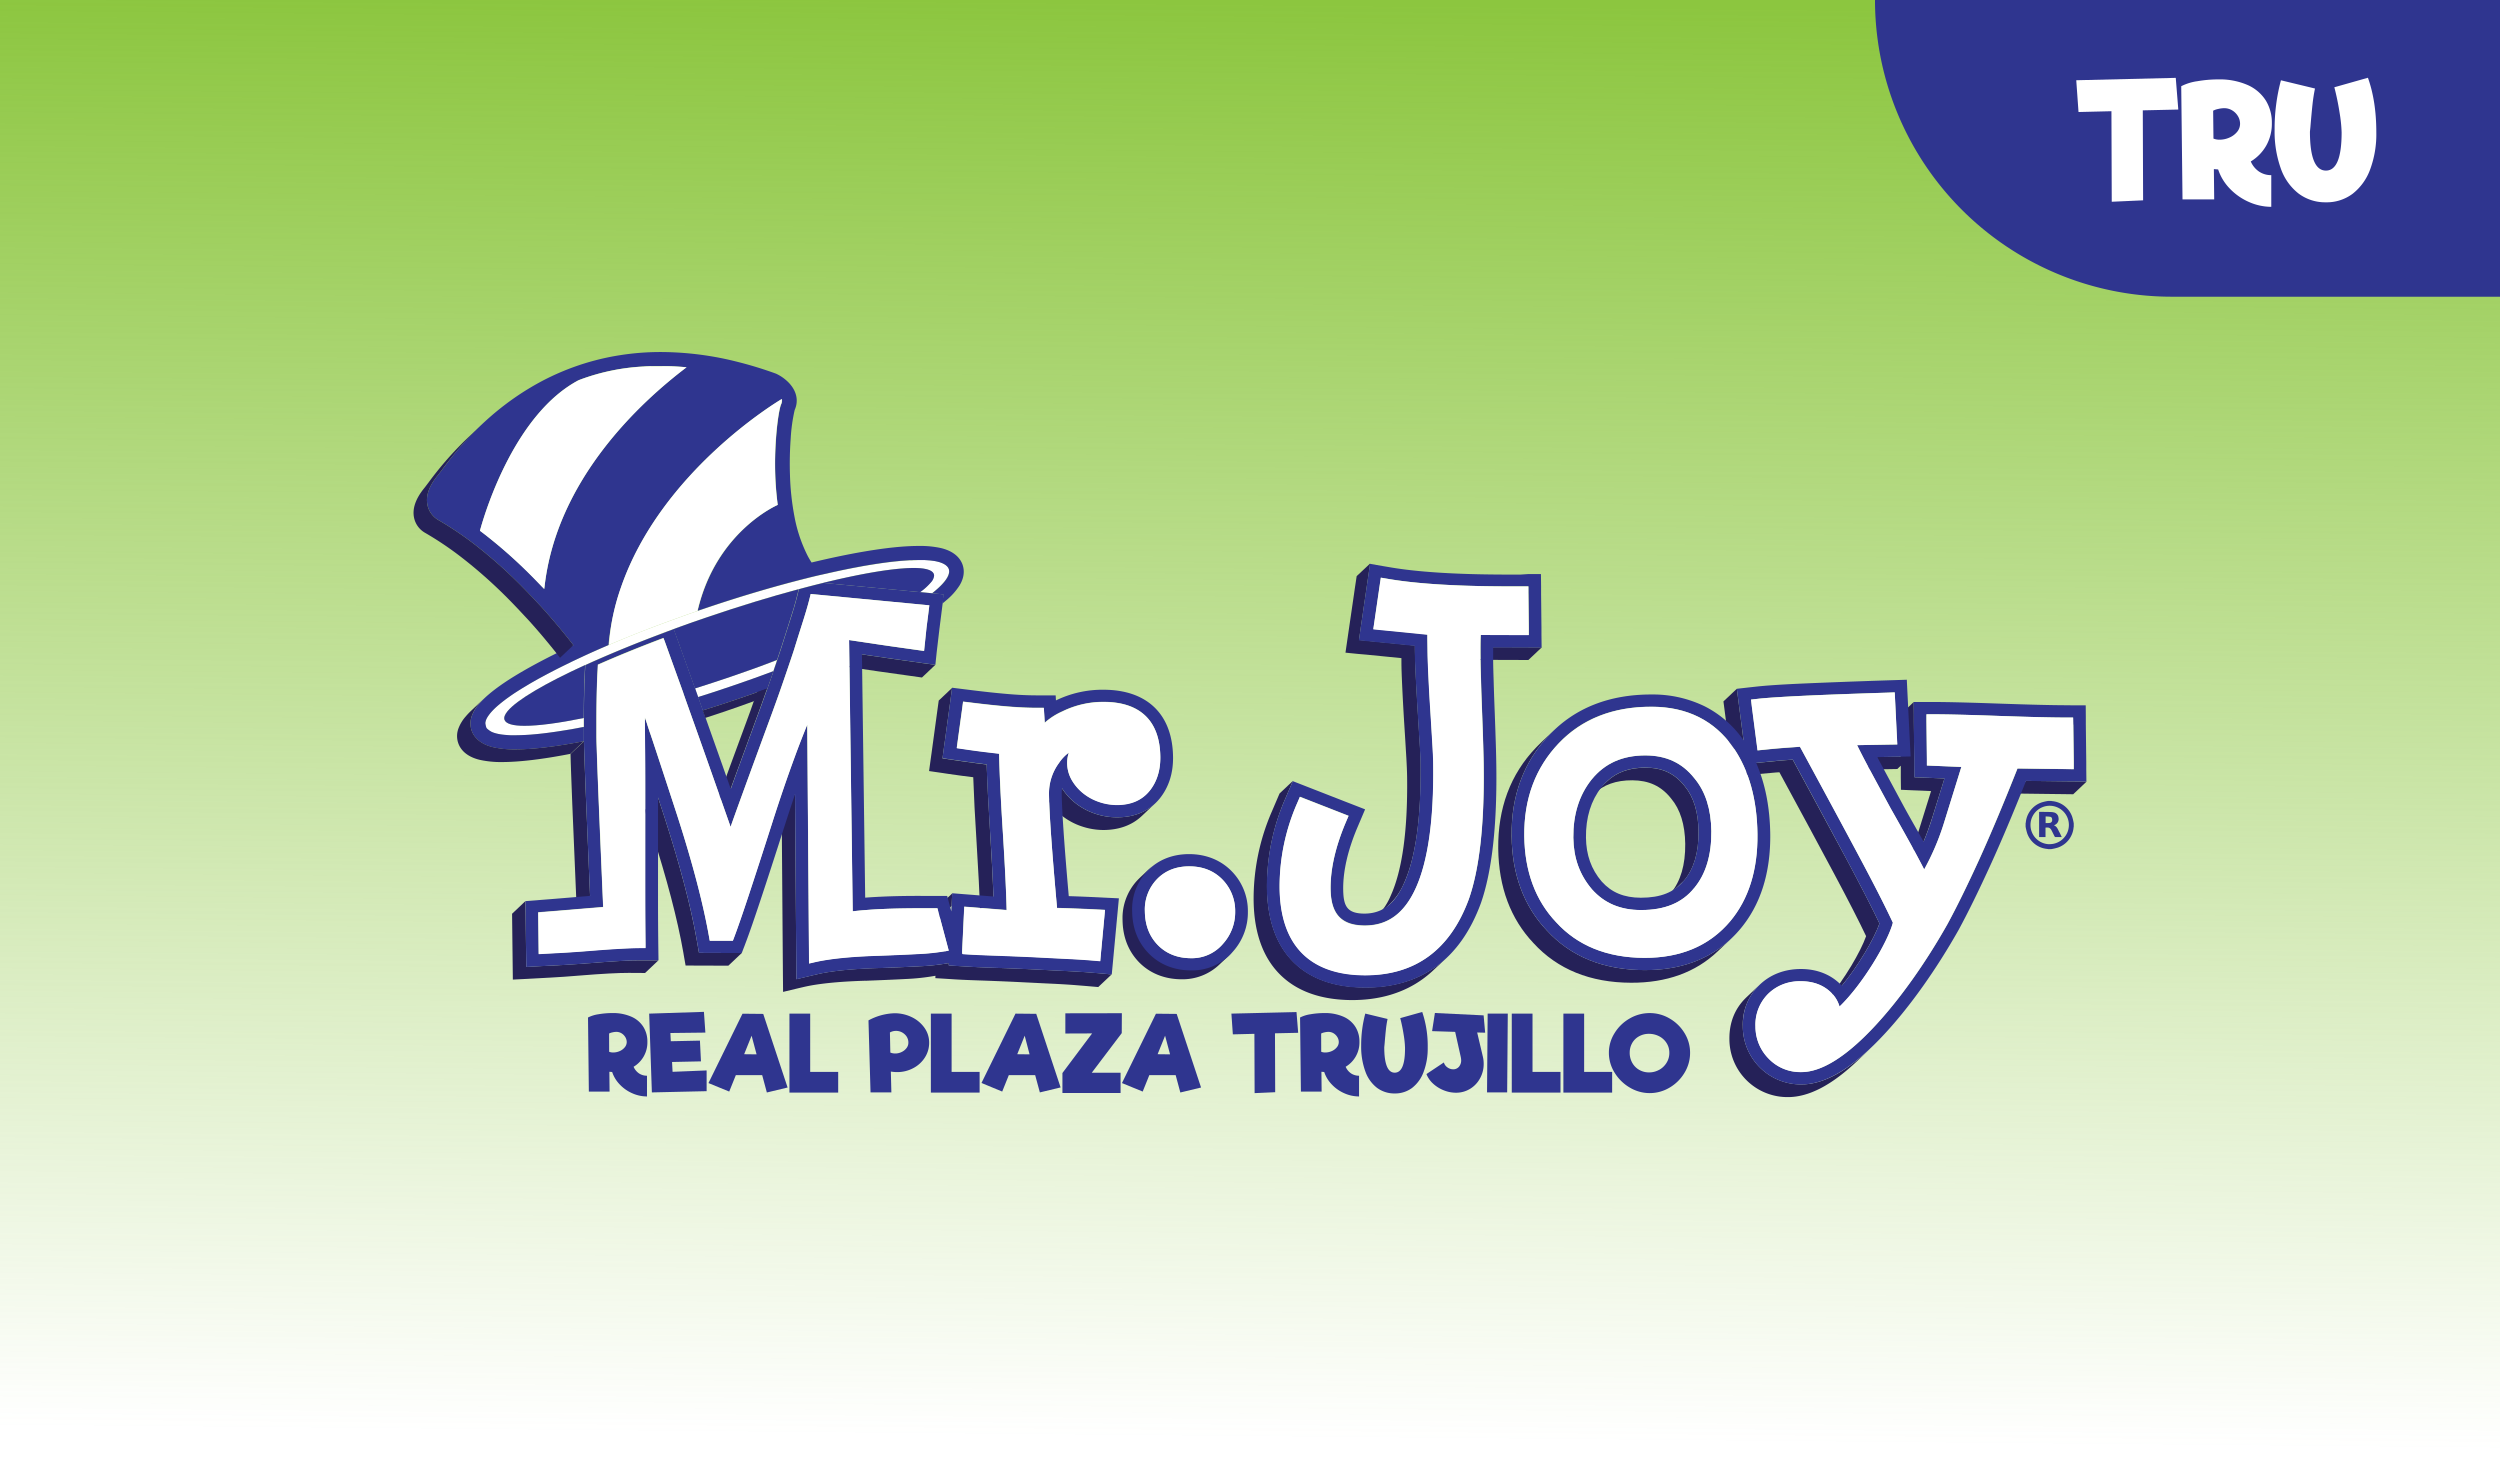 <?xml version="1.0" encoding="UTF-8"?> <svg xmlns="http://www.w3.org/2000/svg" xmlns:xlink="http://www.w3.org/1999/xlink" id="Layer_1" data-name="Layer 1" viewBox="0 0 1215 715"><defs><style>.cls-1{fill:url(#linear-gradient);}.cls-2,.cls-5{fill:#2f358f;}.cls-3{fill:#fff;}.cls-4{fill:#252158;}.cls-5{fill-rule:evenodd;}</style><linearGradient id="linear-gradient" x1="610.77" y1="1.28" x2="604.36" y2="699.29" gradientUnits="userSpaceOnUse"><stop offset="0" stop-color="#8cc63f"></stop><stop offset="1" stop-color="#8cc63f" stop-opacity="0"></stop></linearGradient></defs><rect class="cls-1" width="1215" height="715"></rect><path class="cls-2" d="M911.25,0H1215a0,0,0,0,1,0,0V144.2a0,0,0,0,1,0,0H1055.45A144.2,144.2,0,0,1,911.25,0V0A0,0,0,0,1,911.25,0Z"></path><path class="cls-3" d="M1041.4,53.63l.15,43.73-15.24.69-.15-44-16,.39L1009.06,39l48.36-1.16,1.23,15.4Z"></path><path class="cls-3" d="M1097.84,83.35a10.44,10.44,0,0,0,6,1.77v15.4A27,27,0,0,1,1093,98.17a28.8,28.8,0,0,1-9.32-6.51,24.46,24.46,0,0,1-5.66-9.31l-2.08-.16.16,14.71h-15.4l-.62-55a24.57,24.57,0,0,1,7.82-2.43,59.23,59.23,0,0,1,10.12-.88,33.87,33.87,0,0,1,14.25,2.69,20,20,0,0,1,8.85,7.47,20.4,20.4,0,0,1,3,11.09,21.63,21.63,0,0,1-2.73,10.93,21.31,21.31,0,0,1-7.51,7.7A11.29,11.29,0,0,0,1097.84,83.35Zm-22.1-16a7.79,7.79,0,0,0,3,.54,11.68,11.68,0,0,0,4.7-1,9.88,9.88,0,0,0,3.77-2.77,6.1,6.1,0,0,0,1.46-4,7.06,7.06,0,0,0-1-3.61,8.07,8.07,0,0,0-2.81-2.85,7.3,7.3,0,0,0-3.85-1.08,13.57,13.57,0,0,0-3,.38,8.86,8.86,0,0,0-2.42.85Z"></path><path class="cls-3" d="M1117.09,94.05a26.44,26.44,0,0,1-8.63-12.2,53.44,53.44,0,0,1-3-18.83,91.22,91.22,0,0,1,3.08-24l16.55,4q-.77,3.61-1.23,7.89t-1,10.82l-.23,2.23q0,18.94,7.78,18.94,7.62,0,7.62-18.55a70.8,70.8,0,0,0-1-9.63,123.76,123.76,0,0,0-2.54-12.31l16.32-4.62q4.08,11.38,4.08,26.56a49.18,49.18,0,0,1-3,18,26.48,26.48,0,0,1-8.51,11.82,20.93,20.93,0,0,1-13,4.15A21.49,21.49,0,0,1,1117.09,94.05Z"></path><path class="cls-4" d="M902.3,515.42l-.15.12-.45.35c-6.33,5-12.3,8.28-18,9.92-.52.15-1.05.28-1.57.41a29.71,29.71,0,0,1-4.85.75c-.64,0-1.27.06-1.9.06A28.25,28.25,0,0,1,847,498.89a26.61,26.61,0,0,1,7.85-19.95c.16-.15.31-.31.48-.46l-6.51,6.15c-.15.15-.33.31-.49.48-5.3,5.26-7.93,12-7.84,19.94a28.21,28.21,0,0,0,28.45,28.14c10.09,0,21.15-5.7,33.6-17.48l6.51-6.15h0C906.73,511.72,904.5,513.66,902.3,515.42Z"></path><polygon class="cls-4" points="1007.85 379.77 1004.28 379.74 984.75 379.49 978.25 385.64 997.77 385.89 1001.33 385.93 1007.58 386.01 1014.08 379.85 1007.85 379.77"></polygon><path class="cls-4" d="M936.35,378l-5.93-.24-.08-5.72,0-3.29-.21-18.21,0-3.4-.07-5.95-6.51,6.15.07,5.95,0,3.41.11,11-1.4,0-3.57.06-6.36.12-6.5,6.15,6.35-.12,3.58-.06,6.25-.11,1.71-1.62,0,2.73,0,3.26.07,5.72,5.94.26,3.39.13,5.31.24-5.94,19.07c-1.29,4.11-2.71,8-4.23,11.64l6.51-6.16q2.29-5.46,4.23-11.64L945,378.35l-5.31-.23Z"></path><polygon class="cls-4" points="838.79 350.14 840.84 365.95 847.35 359.8 845.29 343.99 844.86 340.63 844.1 334.74 837.59 340.89 838.36 346.78 838.79 350.14"></polygon><path class="cls-4" d="M871.26,369.2l-1.75.12c-3,.2-6.68.52-11.09,1l-3.49.35-1.46.14L847,376.93l1.46-.15,3.48-.35c4.42-.44,8.06-.75,11.11-1l1.74-.11c10.49,19.31,19.48,36,26.78,49.66,6.71,12.55,11.86,22.63,15.36,30-2.7,7.64-10.44,20.75-18.32,30.23l6.52-6.16c7.85-9.48,15.61-22.59,18.3-30.23-3.48-7.34-8.65-17.42-15.35-30C890.75,405.22,881.74,388.52,871.26,369.2Z"></path><polygon class="cls-4" points="736.62 320.74 742.79 320.76 749.31 314.61 743.13 314.59 739.6 314.57 725.75 314.53 719.23 320.68 733.09 320.73 736.62 320.74"></polygon><path class="cls-4" d="M812.18,388.1c4.43,5.26,6.72,12.66,6.84,22,.11,10.18-2.23,18.22-7.06,24l6.51-6.15c4.82-5.77,7.16-13.82,7-24-.09-9.3-2.39-16.69-6.81-22-4.84-6.07-10.79-8.83-18.9-8.85-7.9,0-14,2.14-18.9,6.78L774.39,386c4.92-4.64,11-6.81,18.9-6.78C801.39,379.27,807.35,382,812.18,388.1Z"></path><path class="cls-4" d="M664.09,318.16l17,1.69,0,1.58c0,3.14.15,7.15.37,11.92s.53,10.56.9,16.78q.51,7.88.87,14.05l.16,2.57c.28,4.52.44,8.28.47,11.17.31,25.72-2.37,45-7.94,57.3a30.92,30.92,0,0,1-6.53,9.9c2.16-2.05,4.33-4.11,6.5-6.15a31.16,31.16,0,0,0,6.54-9.91c5.56-12.29,8.24-31.58,8-57.3,0-2.88-.21-6.65-.49-11.17l-.17-2.58c-.24-4.1-.53-8.79-.85-14-.38-6.21-.68-11.86-.92-16.77s-.33-8.78-.36-11.93l0-1.57-17-1.69-3.7-.37-6.47-.65.89-6.2.52-3.54,2.63-18,.5-3.44.89-6L659.34,280l-.9,6-.49,3.42-2.63,18L654.8,311l-.9,6.19,6.47.65Z"></path><path class="cls-4" d="M799.17,471.46c-19.82-.07-35.76-6.54-47.39-19.24-11.18-11.78-16.95-27.24-17.15-45.91-.23-19.67,5.92-36.18,18.29-49.09.84-.89,1.69-1.74,2.56-2.57L749,360.81c-.87.82-1.73,1.68-2.55,2.57-12.37,12.91-18.53,29.42-18.31,49.08.22,18.69,6,34.13,17.16,45.91,11.64,12.7,27.58,19.19,47.38,19.24,17.2.07,31.34-5,42.08-15.21,2.17-2.06,4.36-4.1,6.52-6.16C830.49,466.41,816.37,471.52,799.17,471.46Z"></path><path class="cls-4" d="M703.14,465.36v0a50.84,50.84,0,0,1-4.94,4.14c-9.5,6.93-21.14,10.44-34.63,10.38-15.26,0-27.19-4.37-35.42-12.85-8-8.26-12.22-20.25-12.4-35.62a106.57,106.57,0,0,1,9-43.48l1.31-3.08,2.32-5.36-6.52,6.15L619.57,391l-1.31,3.07a106.29,106.29,0,0,0-9,43.49c.17,15.35,4.36,27.34,12.4,35.62,8.23,8.48,20.15,12.8,35.42,12.86,13.49,0,25.14-3.46,34.62-10.41a51.09,51.09,0,0,0,4.95-4.13c.74-.69,1.47-1.39,2.21-2.07l4.3-4.08S703.14,465.36,703.14,465.36Z"></path><path class="cls-4" d="M516,396.35a31.41,31.41,0,0,0,9.56,5.21,33.29,33.29,0,0,0,10.69,1.82c7.53,0,13.91-2.31,18.63-6.78,2.17-2,4.32-4.1,6.51-6.15-4.73,4.47-11.11,6.8-18.64,6.78a33.06,33.06,0,0,1-10.68-1.83,31.65,31.65,0,0,1-9.55-5.2,29.41,29.41,0,0,1-6.41-7.11l-6.51,6.15A29,29,0,0,0,516,396.35Z"></path><path class="cls-4" d="M448.28,322.26l-14.85-2.1c-3.05-.43-6.86-1-12-1.76L418.9,318l-6.5,6.15,2.51.37c5.15.77,8.94,1.34,12,1.77l14.84,2.09,6.32.89,6.51-6.16Z"></path><path class="cls-4" d="M461.1,376.14c4.29.63,8.2,1.15,11.9,1.59.28,8.64.85,19.71,1.73,33.62.75,12.28,1.3,22.53,1.6,30.62l6.51-6.16c-.3-8.08-.83-18.33-1.61-30.63-.87-13.89-1.44-25-1.73-33.61-3.69-.45-7.6-.95-11.89-1.59l-3.48-.51-6.08-.88.79-5.86.47-3.35,2.18-15.95.45-3.3.78-5.8-6.5,6.15-.8,5.8-.45,3.31-2.17,15.94-.47,3.35-.8,5.86,6.1.88Z"></path><polygon class="cls-4" points="455.97 446.43 462.48 440.29 462.76 434.21 456.25 440.35 455.97 446.43"></polygon><path class="cls-4" d="M366.78,339.56c-.15.41-.29.83-.44,1.25-1,3-2.16,6.06-3.31,9.22-6.16,16.72-11,29.85-14.5,39.56l6.52-6.14c3.53-9.73,8.34-22.86,14.49-39.58,1-2.72,1.94-5.38,2.87-8,.14-.41.3-.84.44-1.25s.28-.83.43-1.25c.48-1.33,2.39-6.88,2.5-7.18l-6.51,6.16C369.17,332.67,367.25,338.22,366.78,339.56Z"></path><path class="cls-4" d="M277.58,376.3c.15,3.94.32,8.68.54,14.18.5,12.52,1.21,29.66,2.14,51l6.5-6.16c-.92-21.31-1.63-38.45-2.13-51-.21-5.5-.39-10.25-.54-14.19l-.2-5.86-.11-4-6.51,6.16.11,4Z"></path><path class="cls-4" d="M338.83,458.1l-.25-1.44c-2.8-16-8-35.69-15.31-58.47-1.13-3.46-2.3-7-3.47-10.62l-6.51,6.15c1.18,3.6,2.34,7.16,3.48,10.62,7.34,22.77,12.5,42.46,15.31,58.47l.24,1.44.88,5,20.78.07,6.51-6.15-20.78-.08Z"></path><path class="cls-4" d="M288.44,467.94c-5.44.43-10.24.76-14.26,1l-11.9.62-6.53.36-.38-32-6.5,6.16.37,32,6.53-.33,11.9-.65c4-.21,8.82-.54,14.27-1,10.57-.87,18.53-1.29,23.62-1.28l7.94.05,6.51-6.16-7.95,0C307,466.65,299,467.08,288.44,467.94Z"></path><path class="cls-4" d="M534.25,473l-3.45-.28c-3.56-.3-7.76-.57-12.87-.82s-10.74-.53-17-.86c-7.53-.33-13.81-.58-18.69-.74s-8.85-.33-11.5-.52l-3.52-.2-6.13-.4.05-1.14,0,0h0a105.11,105.11,0,0,1-14.33,1.57c-5.1.28-11.26.56-18.83.84a1.93,1.93,0,0,0-.86,0c-13.14.39-23.29,1.44-30.19,3.08l-2.2.51-7.69,1.84-.05-7.66L386.39,386l-6.51,6.15.62,82.25.07,7.66,7.69-1.84,2.19-.51c6.89-1.64,17-2.68,30.13-3.08a2.14,2.14,0,0,0,.71,0c7.66-.3,13.9-.56,19-.84a107.43,107.43,0,0,0,14.35-1.57l-.07,1.16,6.14.38,3.51.23c2.67.16,6.54.33,11.5.5s11.18.4,18.7.76c6.23.31,11.91.6,17,.84s9.3.52,12.87.82l3.46.28,6,.52,6.51-6.14Z"></path><path class="cls-2" d="M823.4,378.16c5.41,6.43,8.18,15.07,8.31,25.76.12,11.6-2.68,20.9-8.32,27.65-5.89,7.27-14.32,10.77-25.84,10.73-10,0-17.78-3.32-23.78-10-6-7-9-15.26-9.13-25.18-.12-11.15,2.83-20.64,8.82-28.18,6.46-8,15.06-11.82,26.25-11.79C809.8,367.16,817.55,370.77,823.4,378.16Zm-4.93,49.74c4.82-5.77,7.16-13.82,7-24-.09-9.3-2.39-16.69-6.81-22-4.84-6.07-10.79-8.83-18.9-8.85-9.31,0-16.12,3-21.43,9.52-5.11,6.47-7.66,14.71-7.55,24.5.1,8.46,2.59,15.44,7.65,21.35,4.79,5.35,10.84,7.85,19,7.88,9.64,0,16.31-2.64,21-8.44"></path><path class="cls-2" d="M1007.46,342.79l6.2,0,.05,6,0,3.41.21,18.21,0,3.44.07,6-6.24-.08-3.56,0-19.53-.25c-6.2,15.52-11.92,29.12-17.11,40.49-5.89,12.92-11.19,23.7-15.71,32-10.87,19.24-23.45,36.94-35.54,50.05-15.52,16.85-28.92,25-41,25A28.23,28.23,0,0,1,847,498.89c-.09-8,2.55-14.68,7.85-19.95s12.35-8,20.42-8c7.62,0,14.23,2.56,19.1,7.35.26.24.5.51.75.76,7.85-9.48,15.61-22.59,18.3-30.23-3.48-7.34-8.65-17.42-15.35-30-7.29-13.63-16.3-30.33-26.78-49.65l-1.75.12c-3,.2-6.68.52-11.09,1l-3.49.35-1.46.14c4.39,10,6.67,21.55,6.84,34.62.21,18.84-4.72,34.39-14.66,46.2-11.2,13.26-26.83,19.94-46.48,19.87-19.82-.07-35.76-6.54-47.39-19.24-11.18-11.78-16.95-27.24-17.15-45.91-.23-19.67,5.92-36.18,18.29-49.09,12.38-13.14,29.14-19.77,49.78-19.71a57.52,57.52,0,0,1,25.73,5.74,51,51,0,0,1,18.92,16.55L845.29,344l-.43-3.36-.76-5.89,6.08-.69,3.49-.38c4.17-.47,11.58-1,22-1.46s24.32-1,41.34-1.56l3.53-.11,6.17-.2.29,6,.17,3.4.91,18.45.18,3.45.31,6-6.28.12-3.57.06-6.36.12c.32.62.66,1.24,1,1.88,3.31,6.15,7,13,10.93,20.31s7.65,13.59,10.57,18.94q2.29-5.46,4.23-11.64L945,378.35l-5.31-.23-3.38-.14-5.93-.24-.08-5.72,0-3.29-.21-18.21,0-3.4-.07-5.95h6.17l3.54,0c7,0,17.9.29,32.42.8,14.07.49,24.77.76,31.81.78Zm.12,9.37-.05-3.41H1004c-7.13,0-17.9-.29-32-.78-14.46-.52-25.31-.79-32.25-.81h-3.51l0,3.41.21,18.2,0,3.28,3.4.14,13.35.56L945,399.21a121.62,121.62,0,0,1-9.89,23.35c-1.33-2.62-2.87-5.51-4.58-8.69-3.12-5.75-7.06-12.81-11.71-21-4-7.39-7.68-14.25-11-20.39-2-3.73-3.78-7.19-5.31-10.33l15.94-.29,3.59-.05-.18-3.46L921,339.9l-.16-3.41-3.53.12c-17,.53-30.86,1.05-41.27,1.55s-17.54,1-21.58,1.43L851,340l.43,3.37,2.34,18,.43,3.35,3.49-.35c4.48-.45,8.19-.76,11.3-1l5.83-.41c11.3,20.84,21,38.73,28.7,53.21,7.4,13.84,12.93,24.72,16.46,32.3-2.54,9.57-14.81,30.07-25.93,40.75a15.24,15.24,0,0,0-4.1-6.8c-3.7-3.64-8.63-5.49-14.64-5.51-6.47,0-11.87,2.05-16,6.18a21.17,21.17,0,0,0-6.12,15.8,22.1,22.1,0,0,0,6.31,15.54,21.32,21.32,0,0,0,15.88,6.63c10.06,0,22.3-7.71,36.4-23,11.81-12.8,24.12-30.14,34.65-48.81,4.5-8.26,9.75-18.93,15.6-31.74,5.55-12.2,11.77-27,18.5-44l23.78.29,3.57.05,0-3.43-.22-18.23M854.12,405.37c-.18-16.85-4.1-31-11.66-42-9.13-13.15-22.49-19.85-39.69-19.91-18.84-.07-34.08,5.92-45.26,17.8s-16.92,26.93-16.71,45.05c.2,17.18,5.42,31.29,15.55,41.94,10.39,11.37,24.78,17.17,42.75,17.24,17.72.07,31.75-5.89,41.73-17.72,9-10.73,13.5-25,13.29-42.42"></path><path class="cls-2" d="M742.65,279l6.25,0,.07,6,0,3.44.18,16.85,0,3.41.08,6-6.18,0-3.53,0-13.85,0c0,1.63,0,3.42,0,5.44,0,3.21.12,6.91.25,11,.12,4.35.29,9.4.53,15.41.21,5.73.39,11,.53,15.57s.21,8.31.24,11.09c.33,28.49-2.2,50.63-7.54,65.82-5,13.57-12.22,23.78-21.55,30.62-9.5,6.93-21.14,10.44-34.63,10.38-15.26,0-27.19-4.37-35.42-12.85-8-8.26-12.22-20.25-12.4-35.62a106.57,106.57,0,0,1,9-43.48l1.31-3.08,2.32-5.36,5.64,2.2,3.22,1.26,17.09,6.67,3.33,1.29,5.85,2.28-2.37,5.58-1.35,3.17c-4.69,11.07-7,21.18-6.93,30.06.1,8,1.67,11.82,10.28,11.86,11.16,0,16.18-7.87,19.3-14.78,5.56-12.29,8.24-31.58,8-57.3,0-2.88-.21-6.65-.49-11.17l-.17-2.58c-.24-4.1-.53-8.79-.85-14-.38-6.21-.68-11.86-.92-16.77s-.33-8.78-.36-11.93l0-1.57-17-1.69-3.7-.37-6.47-.65.89-6.2.52-3.54,2.63-18,.5-3.44.89-6,6.23,1.09,3.56.6c13.07,2.25,31.5,3.45,54.8,3.53,2.8,0,5.7,0,8.62,0Zm.18,9.4,0-3.44-3.59,0c-2.94,0-5.86,0-8.68,0-23.67-.1-42.47-1.31-55.89-3.63l-3.56-.6-.5,3.44-2.62,18-.52,3.53,3.7.38,22.58,2.25,0,1.95.07,5c0,3.07.15,7,.36,11.74.23,4.91.52,10.53.91,16.68.33,5.24.61,9.93.86,14l.15,2.57c.3,4.62.45,8.48.49,11.46.31,26.57-2.54,46.67-8.46,59.74-5.57,12.33-13.72,18.32-24.89,18.27S646.84,444.25,646.7,432c-.11-9.69,2.38-20.58,7.39-32.38l1.35-3.18-3.34-1.31L635,388.44l-3.22-1.25-1.32,3.07a100.92,100.92,0,0,0-8.54,41.14c.15,13.82,3.75,24.44,10.69,31.59S650,473.87,663.5,473.91c24.35.09,41.3-12.32,50.37-36.9,5.14-14.6,7.57-36.12,7.25-64,0-2.75-.11-6.35-.24-11s-.32-9.91-.53-15.51c-.23-6.09-.42-11.15-.52-15.47-.14-4.1-.22-7.84-.26-11.11,0-3,0-5.58,0-7.84,0-1.22.06-2.4.12-3.54l19.82.07h3.53l0-3.41-.18-16.85"></path><path class="cls-3" d="M446.2,272.15H448c.33,0,.66,0,1,0,.6,0,1.19.06,1.76.09.26,0,.54.05.79.06.67.06,1.3.14,1.9.23a21.85,21.85,0,0,1,2.36.44,15.62,15.62,0,0,1,1.77.57,9.38,9.38,0,0,1,1.45.7,6.62,6.62,0,0,1,1.13.87,4.32,4.32,0,0,1,.9,1.3,3.36,3.36,0,0,1,.22,1.21c-.17,3-3.09,6.59-8.3,10.68l-.84-.08-5-.48a28.12,28.12,0,0,0,5.42-4.95,5.53,5.53,0,0,0,1.36-3.06,2.37,2.37,0,0,0-.16-.84c-1.14-2-4.41-2.85-9.56-2.88-1.76,0-3.63.07-5.67.24-8.35.63-19.71,2.6-33.08,5.7l-1,.24-1.74.41-1.9.46-.76.19q-5.76,1.4-11.92,3.07c-13.6,3.66-28.57,8.21-44.16,13.51q-8.53,2.91-16.63,5.87l-2.87,1.06c-1.76.65-3.53,1.31-5.25,2-10.52,4-20.3,8-29.09,11.83-.88.41-1.77.79-2.63,1.18l-3.17,1.44c-19.43,8.89-33.11,16.92-37.65,22.39-1.41,1.69-1.94,3.14-1.51,4.28.74,1.92,4.13,2.85,9.66,2.86,6.74,0,16.67-1.29,28.83-3.77v2.14c0,.56,0,1.36,0,2.13-2.14.41-4.24.82-6.27,1.18l-.83.14c-2.08.36-4.1.69-6,1-2.33.35-4.22.61-6.05.82l-.94.11c-1.77.21-3.48.37-5.1.5l-.75.07c-2.76.21-5.3.31-7.59.29h-1.35l-.65,0c-1.24-.05-2.39-.12-3.44-.25-.2,0-.39,0-.57-.06a27.81,27.81,0,0,1-2.91-.53,16.26,16.26,0,0,1-1.77-.55,14.11,14.11,0,0,1-1.46-.7c-1.66-1.48-1.89-1.82-2-2.18a2.39,2.39,0,0,1-.17-.62,6.16,6.16,0,0,1,0-.66,6.91,6.91,0,0,1,.26-1.5,9.45,9.45,0,0,1,.89-1.9c.52-.76.86-1.22,1.25-1.7l.4-.48c.47-.54,1-1.07,1.55-1.64.82-.8,1.55-1.45,2.34-2.1L243,342c.66-.54,1.35-1.09,2.1-1.65l.61-.48c1-.69,2-1.41,3-2.15,1.23-.83,2.3-1.51,3.41-2.22L253,335c1.09-.69,2.21-1.36,3.39-2.06,1.78-1.06,3.21-1.86,4.68-2.69.21-.13.46-.26.67-.38l3.93-2.12c.31-.16.61-.33.93-.48q4.76-2.52,10.13-5.1l1-.51c1.58-.75,3.18-1.51,4.81-2.26l.78-.37c1.93-.89,3.89-1.78,5.92-2.68l1.12-.48c1.78-.77,3.55-1.56,5.38-2.34,7.07-3,14.34-6,22-8.86,4.06-1.54,13.85-5.15,21.18-7.67l2.53-.87c15.83-5.38,31.1-10,45.13-13.62,1.17-.32,2.36-.64,3.56-.93.45-.13.9-.24,1.36-.35l5.42-1.34.68-.16c1.53-.36,3-.71,4.52-1l1.11-.26,4-.88c.4-.08.8-.16,1.17-.25l3.8-.78,1.17-.23c1.26-.25,2.49-.48,3.71-.7.34-.08.67-.13,1-.19,1.33-.25,2.63-.48,3.91-.69l.59-.1c3-.5,5.86-.92,8.58-1.28,1.5-.18,2.67-.32,3.83-.44l.94-.09c.9-.09,1.8-.18,2.66-.25l1.12-.08,2.25-.15,1.14,0c.7,0,1.37-.06,2-.07Z"></path><path class="cls-3" d="M377.53,320.9c-.12.39-.24.77-.33,1.17a.55.55,0,0,0-.06.18c-.4,1.11-.73,2.09-.94,2.72l-.42,1.24q-9.76,3.68-20.18,7.21c-3,1-5.92,2-8.85,2.95l-1.52.49c-2,.65-4,1.28-6,1.9a4.24,4.24,0,0,0-.18-.5l-.88-2.49c-.14-.41-.28-.79-.41-1.18,5.64-1.77,11.41-3.65,17.27-5.64C362.8,326.3,370.33,323.6,377.53,320.9Z"></path><path class="cls-2" d="M536.42,335.21c21.18.07,33.45,12,33.68,32.7.1,7.88-2.07,14.64-6.43,20.1-4.84,6.06-12.07,9.24-20.88,9.22a33.06,33.06,0,0,1-10.68-1.83,31.65,31.65,0,0,1-9.55-5.2,29.41,29.41,0,0,1-6.41-7.11,18.72,18.72,0,0,0-.16,2.62c.11,8.38,1.25,25.11,3.43,49.81,3.94.13,8.59.31,14.11.57l3.73.19,6.52.31-.58,6.26-.34,3.57-1.68,18-.31,3.32-.55,5.83-6.07-.53-3.45-.28c-3.56-.3-7.76-.57-12.87-.82s-10.74-.53-17-.86c-7.53-.33-13.81-.58-18.69-.74s-8.85-.33-11.5-.52l-3.52-.2-6.13-.4.05-1.16a105.43,105.43,0,0,1-14.35,1.57c-5.21.29-11.55.57-19.38.87-13.29.38-23.54,1.42-30.49,3.08l-2.2.51-7.69,1.84-.05-7.66L386.39,386q-2.53,7.44-5.16,15.67c-4.68,14.61-8.6,26.69-11.67,35.91s-5.43,16.08-7.18,20.65l-.41,1.11-1.48,3.84-20.78-.08-.88-5-.25-1.44c-2.8-16-8-35.69-15.31-58.47-1.13-3.46-2.3-7-3.47-10.62,0,5.61,0,11.51,0,17.59,0,12.17,0,23,0,32.07s.07,16.25.13,21.8l.1,7.66-7.95,0c-5.08,0-13,.42-23.62,1.28-5.44.43-10.24.76-14.26,1l-11.9.62-6.53.36-.38-32,5.65-.44,1.62-.14c3.45-.26,7.76-.61,13.17-1.06l10.95-.91c-.92-21.31-1.63-38.45-2.13-51-.21-5.5-.39-10.25-.54-14.19l-.2-5.86-.05-1.68c0-.88,0-1.66-.06-2.37,0-1,0-1.74,0-2.35s0-1.25,0-1.85l0-2.76c0-.79,0-1.59,0-2.15v-2q0-10.11.32-18.66c.07-1.8.16-3.56.25-5.12l.1-2.16,3.17-1.44c.86-.39,1.75-.77,2.62-1.15,8.8-3.88,18.58-7.88,29.08-11.86l5.27-2,2.87-1.06.87,2.39.61,1.7c2.67,7.38,5.58,15.5,8.9,24.76.13.39.27.77.41,1.18l.88,2.49c.63,1.75,1.2,3.34,1.49,4.16l1,2.84,1.29,3.64c3.9,11,8,22.52,12.22,34.55,3.53-9.73,8.34-22.86,14.49-39.58,1.14-3.15,2.25-6.25,3.31-9.22.15-.42.28-.83.43-1.25.48-1.33,2.39-6.88,2.5-7.18l.42-1.25c.21-.63.56-1.61.94-2.72.18-.57.32-1,.46-1.38.47-1.41.9-2.66,1.26-3.77.51-1.47.91-2.7,1.08-3.25,1.14-3.6,2.1-6.6,2.95-9.26,2.29-7.1,3.67-11.38,5.05-17.3l.22-.93q6.15-1.67,11.92-3.07l47.12,4.49,5,.48.84.08,5.55.52-.57,4.46-.21,1.66-1.35,10.7L455.23,317l-.64,6.1-6.31-.88-14.85-2.1c-3.05-.43-6.86-1-12-1.76L418.9,318l.08,5.7,1.5,112.56c2.4-.18,4.94-.34,7.6-.46,6.15-.3,13.16-.42,20.83-.39l11.42,0,1.21,4.54.81,3,.13-2.75.28-6.08,6.31.5,3.6.28,10.17.82c-.3-8.08-.83-18.33-1.61-30.63-.87-13.89-1.44-25-1.73-33.61-3.69-.45-7.6-.95-11.89-1.59l-3.48-.51-6.08-.88.79-5.86.47-3.35,2.18-15.95.45-3.3.78-5.8,6,.75,3.45.43c6.15.77,11.94,1.39,17.24,1.85,5.09.45,9.93.68,14.4.69l9.25,0,.14,2.44A51.75,51.75,0,0,1,536.42,335.21ZM459.25,462.34l1.81-.33-5.5-20.59-6.57,0c-7.58,0-14.48.11-20.53.39-5.24.24-10,.62-14.07,1.08L412.8,323.72l-.17-12.67,2.88.43c2.29.36,4.46.68,6.5,1,4.84.72,8.84,1.32,12.22,1.79l14.85,2.1,1.2-11.43.85-6.66.5-4.09-4.44-.42L394,288.68c-2,8.39-3.92,13.64-8.1,27-.54,1.71-3.16,9.44-3.79,11.25-.82,2.42-2.46,7.14-2.93,8.49-1.17,3.36-2.45,6.9-3.77,10.53-12.74,34.62-18.1,49.43-20.36,55.87-6.34-18.05-12.37-35.2-18-51-.45-1.24-.89-2.48-1.32-3.7-.26-.73-.52-1.46-.78-2.17l-.21-.62c-.3-.82-.88-2.45-1.31-3.69l-1.06-3c-.15-.4-.4-1.22-.4-1.23-.12-.31-6.17-17.1-8.89-24.67L322.4,310l-1.71.64-.66.25c-10.15,3.87-19.74,7.78-28.5,11.63l-1,.43-.14,2.8c-.1,1.64-.18,3.28-.24,5-.22,6.27-.33,13.13-.32,20.41,0,1.3,0,3.88,0,4.27,0,1.21,0,1.81,0,2.43,0,1.08,0,2.66.1,4.63l.05,1.68c.16,4.7.4,11.41.74,20,.54,13.63,1.35,32.65,2.38,56.58q-9.57.78-16.75,1.39c-5.19.42-9.59.8-13.2,1.06l-1.62.14.23,20.25,11.9-.64c4-.2,8.73-.53,14.09-1,10.78-.87,18.9-1.31,24.17-1.29h1.77l0-1.71c-.06-5.78-.11-12.84-.14-21.85s0-19.89,0-32.09c0-10.08.05-19.62,0-28.37,0-6.48-.06-12.72-.12-18.84,0-.13,0-4.33-.05-6.59l0-2.58c.26.77.43,1.31.55,1.59.23.67.47,1.41.7,2.16.55,1.69,1.11,3.42,1.45,4.33l1.27,3.78c.7,2.14,1.43,4.28,2.12,6.41q4.78,14.48,9.67,29.51c7.44,23.06,12.66,43,15.51,59.28l.25,1.44,11.24,0,.41-1.09c1.72-4.51,4.11-11.37,7.11-20.44s7-21.26,11.63-35.85c3.76-11.72,7.38-22.3,10.73-31.43,2.14-5.87,4.25-11.3,6.27-16.18l.88,116.07,2.2-.51c7.38-1.77,18-2.86,31.74-3.27,7.78-.28,14.08-.56,19.28-.84a104.49,104.49,0,0,0,12.84-1.35m99.52-78c3.5-4.39,5.23-9.92,5.16-16.44-.19-17.42-9.69-26.67-27.45-26.72a44.94,44.94,0,0,0-20.16,4.59,32.61,32.61,0,0,0-8.59,5.51l-.24-4-.21-3.24h-3.36c-4.64,0-9.67-.27-14.94-.71s-11.26-1.11-17.48-1.89l-3.45-.42-.44,3.31-2.19,15.93-.45,3.36,3.48.5c4.23.63,8.08,1.15,11.45,1.54l5.65.67c.2,9.18.79,21.86,1.85,38.62,1,16,1.62,28.53,1.82,37.37l-17-1.36-3.59-.28-.17,3.47-.77,16.17-.11,2.5,0,.87,3.5.22c2.61.17,6.42.33,11.33.5s11.19.42,18.75.75c6.27.32,11.95.62,17,.86s9.46.53,13.1.84l3.46.29.3-3.32,1.69-18,.33-3.59-3.72-.18c-8.35-.41-14.81-.64-19.58-.74-2.5-27.79-3.82-46.5-3.92-55.62a24.9,24.9,0,0,1,4.88-14.91,20.19,20.19,0,0,1,4.75-5,15.89,15.89,0,0,0-.81,5.11,16.85,16.85,0,0,0,2.32,8.38,23.06,23.06,0,0,0,5.51,6.33,25.35,25.35,0,0,0,7.63,4.15,26.55,26.55,0,0,0,8.61,1.48c6.95,0,12.36-2.31,16.06-6.94"></path><path class="cls-3" d="M842.46,363.39c7.56,11,11.48,25.13,11.67,42,.2,17.43-4.27,31.69-13.3,42.42-10,11.83-24,17.79-41.73,17.72-18-.07-32.36-5.87-42.75-17.24-10.13-10.65-15.34-24.76-15.55-41.94-.21-18.12,5.41-33.28,16.71-45.05s26.42-17.87,45.26-17.8C820,343.54,833.33,350.24,842.46,363.39Zm-19.1,68.22c5.67-6.79,8.47-16.09,8.35-27.69-.13-10.69-2.9-19.33-8.25-25.69-5.91-7.46-13.66-11.07-23.75-11.11-11.19,0-19.79,3.84-26.25,11.79-6,7.54-8.94,17-8.82,28.18.11,9.92,3.1,18.15,9.13,25.18,6,6.71,13.77,10,23.78,10,11.52,0,20-3.46,25.81-10.69"></path><path class="cls-3" d="M920.85,336.49l.16,3.41.92,18.44.18,3.46-3.59.05-15.94.29c1.53,3.15,3.32,6.6,5.31,10.33,3.29,6.14,7,13,11,20.39,4.65,8.2,8.59,15.26,11.71,21,1.71,3.18,3.25,6.07,4.58,8.69A121.62,121.62,0,0,0,945,399.21l8.23-26.48-13.35-.56-3.4-.14,0-3.28-.21-18.2,0-3.41h3.51c6.94,0,17.79.29,32.25.81,14.12.49,24.89.76,32,.78h3.51l.05,3.41.22,18.23,0,3.43-3.57-.05-23.78-.29c-6.73,17-13,31.83-18.5,44-5.85,12.81-11.1,23.48-15.58,31.7-10.55,18.71-22.86,36.05-34.67,48.85-14.1,15.31-26.34,23.06-36.4,23a21.32,21.32,0,0,1-15.88-6.63,22.1,22.1,0,0,1-6.31-15.54,21.17,21.17,0,0,1,6.12-15.8,21.78,21.78,0,0,1,16-6.18c6,0,10.94,1.87,14.64,5.51a15.24,15.24,0,0,1,4.1,6.8c11.12-10.68,23.39-31.18,25.93-40.75-3.53-7.58-9.06-18.45-16.46-32.3-7.73-14.48-17.4-32.37-28.7-53.21l-5.83.41c-3.11.2-6.82.51-11.3,1l-3.49.35-.43-3.35-2.34-18L851,340l3.47-.38c4-.45,11.3-.93,21.6-1.43s24.27-1,41.25-1.55Z"></path><path class="cls-3" d="M671.07,280.75l3.56.61c13.42,2.31,32.22,3.52,55.89,3.62,2.82,0,5.74,0,8.68,0l3.59,0,0,3.44.18,16.85,0,3.41h-3.53l-19.82-.07c-.06,1.14-.09,2.32-.12,3.54-.05,2.26-.05,4.83,0,7.84,0,3.27.12,7,.26,11.11.1,4.32.29,9.38.52,15.47.21,5.6.39,10.83.53,15.51s.22,8.24.24,11c.32,27.88-2.11,49.4-7.24,63.95-9.08,24.63-26,37-50.38,37-13.48,0-23.87-3.72-30.87-10.92s-10.54-17.77-10.69-31.59a100.92,100.92,0,0,1,8.54-41.14l1.32-3.07,3.22,1.25,17.08,6.67,3.34,1.3-1.35,3.18c-5,11.8-7.5,22.69-7.39,32.38.14,12.28,5.24,17.78,16.53,17.82s19.32-5.94,24.89-18.27c5.92-13.07,8.77-33.17,8.46-59.74,0-3-.19-6.84-.49-11.46l-.15-2.57c-.25-4.11-.53-8.8-.86-14-.39-6.15-.68-11.77-.91-16.68-.21-4.72-.33-8.67-.36-11.74l-.07-5,0-1.95-22.58-2.25-3.7-.38.52-3.53,2.62-18Z"></path><path class="cls-4" d="M559.93,461.32c-5.12-5.34-7.77-12.2-7.87-20.36a26.85,26.85,0,0,1,7.48-19.57c.28-.31.58-.61.88-.89v0l-6.52,6.15c-.28.3-.6.58-.88.89a26.85,26.85,0,0,0-7.46,19.58c.1,8.16,2.75,15,7.86,20.37,5.28,5.48,12.47,8.41,20.83,8.44a25.91,25.91,0,0,0,18.35-7.13l6.51-6.16a25.85,25.85,0,0,1-18.35,7.13C572.4,469.74,565.2,466.83,559.93,461.32Z"></path><path class="cls-2" d="M598.57,423.39a27.54,27.54,0,0,1,7.9,19.61,28.48,28.48,0,0,1-7.26,19.47,26,26,0,0,1-20.3,9.15c-8.36,0-15.56-2.95-20.83-8.46-5.11-5.33-7.77-12.19-7.86-20.35a26.89,26.89,0,0,1,7.47-19.59c5.14-5.35,12.19-8.15,20.32-8.12S593.3,418,598.57,423.39Zm-4.13,35.22A22.91,22.91,0,0,0,600.3,443a21.84,21.84,0,0,0-6.21-15.56c-4.12-4.21-9.49-6.35-16-6.38s-11.84,2.09-15.85,6.26a21.24,21.24,0,0,0-5.85,15.52c.09,6.63,2.16,12.12,6.18,16.32s9.59,6.5,16.27,6.52a19.78,19.78,0,0,0,15.59-7.06"></path><path class="cls-3" d="M578.1,421.05c6.5,0,11.87,2.17,16,6.38A21.84,21.84,0,0,1,600.3,443a22.91,22.91,0,0,1-5.86,15.62,19.75,19.75,0,0,1-15.59,7.06c-6.68,0-12.14-2.22-16.27-6.52s-6.09-9.69-6.18-16.32a21.24,21.24,0,0,1,5.85-15.52C566.26,423.14,571.6,421,578.1,421.05Z"></path><path class="cls-3" d="M394,288.68l53.23,5.08,4.44.42-.5,4.09-.85,6.67-1.2,11.42-14.85-2.1c-3.38-.47-7.38-1.07-11.94-1.75-2.32-.35-4.49-.67-6.78-1l-2.88-.43.17,12.67,1.59,119.14c4.11-.46,8.83-.84,14.07-1.08,6.05-.28,13-.4,20.53-.39l6.57,0,5.5,20.59-1.81.33a104.49,104.49,0,0,1-12.84,1.35c-5.2.28-11.5.56-19.28.84-13.7.41-24.36,1.5-31.74,3.27l-2.2.51-.88-116.07c-2,4.88-4.13,10.31-6.27,16.18-3.35,9.13-7,19.71-10.73,31.43-4.67,14.59-8.58,26.65-11.63,35.85s-5.39,15.93-7.11,20.44l-.42,1.09-11.23,0-.25-1.44c-2.85-16.28-8.07-36.22-15.51-59.28q-4.89-15-9.67-29.51c-.69-2.13-1.42-4.27-2.12-6.41l-1.27-3.78c-.34-.91-.9-2.64-1.45-4.33-.23-.75-.47-1.49-.7-2.16-.11-.28-.29-.82-.55-1.59l0,2.38c0,2.46.05,6.66.05,6.79.06,6.12.1,12.36.12,18.84,0,8.75,0,18.29,0,28.37,0,12.2,0,23,0,32.09s.08,16.07.13,21.6l0,2H312c-5.27,0-13.39.42-24.17,1.29-5.36.43-10.1.76-14.09,1l-11.9.64-.23-20.25,1.62-.14c3.61-.26,8-.64,13.2-1.06q7.17-.61,16.75-1.39c-1-23.93-1.84-42.95-2.38-56.58-.34-8.56-.58-15.27-.73-20l-.06-1.68c-.05-2-.08-3.55-.1-4.63,0-.62,0-1.22,0-1.83,0-1,0-3.57,0-4.87,0-7.28.1-14.14.32-20.41.06-1.73.14-3.37.24-5l.14-2.8,1-.43c8.76-3.85,18.35-7.76,28.5-11.63l.66-.25,1.71-.64.63,1.68c2.72,7.57,8.77,24.36,8.89,24.67,0,0,.25.83.4,1.23l.88,2.51c.61,1.7,1.19,3.33,1.49,4.15l.21.62c.26.71.52,1.44.78,2.17.43,1.22.87,2.46,1.32,3.7,5.64,15.84,11.67,33,18,51,2.26-6.44,7.62-21.25,20.36-55.87,1.32-3.63,2.6-7.17,3.77-10.53.47-1.35,2.11-6.07,2.93-8.49.63-1.81,3.25-9.54,3.79-11.25C390,302.32,392,297.07,394,288.68Z"></path><path class="cls-3" d="M536.48,341.17c17.76.05,27.26,9.3,27.45,26.72.07,6.52-1.66,12.05-5.16,16.44-3.7,4.63-9.11,7-16.06,6.94a26.55,26.55,0,0,1-8.61-1.48,25.35,25.35,0,0,1-7.63-4.15,23.06,23.06,0,0,1-5.51-6.33,16.85,16.85,0,0,1-2.32-8.38,15.89,15.89,0,0,1,.81-5.11,20.19,20.19,0,0,0-4.75,5,24.9,24.9,0,0,0-4.88,14.91c.1,9.12,1.42,27.83,3.92,55.62,4.77.1,11.23.33,19.58.74l3.72.18-.33,3.59-1.69,18-.3,3.32-3.46-.29c-3.64-.31-7.93-.59-13.1-.84s-10.73-.54-17-.86c-7.56-.33-13.88-.58-18.75-.75s-8.72-.33-11.33-.5l-3.23-.2-.24-.89.11-2.5.77-16.17.17-3.47,3.59.28,17,1.36c-.2-8.84-.82-21.4-1.82-37.37-1.06-16.76-1.65-29.44-1.85-38.62l-5.65-.67c-3.37-.39-7.22-.91-11.45-1.54l-3.48-.5.45-3.36,2.19-15.93.44-3.31,3.45.42c6.22.78,12.11,1.42,17.48,1.89s10.3.69,14.94.71h3.36l.21,3.24.24,4a32.61,32.61,0,0,1,8.59-5.51A44.94,44.94,0,0,1,536.48,341.17Z"></path><path class="cls-2" d="M467.72,274.2c.85,2.25,1.32,5.86-1.36,10.3a31.39,31.39,0,0,1-6.62,7.37c-.55.48-1.15,1-1.76,1.45l.57-4.46-5.52-.52c5.18-4.09,8.11-7.63,8.27-10.38a3.94,3.94,0,0,0-.22-1.51,3.84,3.84,0,0,0-.61-1,6.87,6.87,0,0,0-1-.9,9.24,9.24,0,0,0-1.38-.77,13.75,13.75,0,0,0-2-.7,20.86,20.86,0,0,0-2.23-.47c-1-.13-1.59-.21-2.26-.27-.25,0-.53,0-.79-.06-.57,0-1.16-.08-1.76-.09-.32,0-.65,0-1,0h-2.92c-.66,0-1.33,0-2,.07l-1.14,0-2.25.15-1.12.08c-.86.07-1.76.16-2.66.25l-.94.09c-1.16.12-2.33.26-3.53.41-3,.39-5.88.81-8.88,1.31-1.87.31-3.17.53-4.5.79-.34.06-.67.11-1,.19-1.22.22-2.45.45-3.71.7l-1.17.23-3.8.78c-.37.09-.77.17-1.17.25l-4,.88-1.11.26c-1.48.33-3,.68-4.52,1-2.45.59-4.27,1-6.1,1.5-.47.1-.93.22-1.38.34-15,3.81-31.5,8.7-48.68,14.56-.8.26-1.59.54-2.38.81C348,258.78,377,245.81,378,245.38c-.59-4.66-1-9.56-1.16-14.27a169.77,169.77,0,0,1,.39-18.61c.64-8.47,1.76-14.52,2.43-15.95a4.36,4.36,0,0,0,.37-2.63c-2.6,1.5-58.77,35.36-78.19,91.47a117.23,117.23,0,0,0-6.11,28.1l-5.34,2.31c-.32.15-.66.31-1,.45-2.13.95-4.09,1.84-6,2.73l-.78.37c-1.63.75-3.23,1.51-4.81,2.26l-1,.51q-5.37,2.58-10.13,5.1c-.32.15-.62.32-.93.48l-3.93,2.12c-.21.12-.46.25-.67.38-1.47.83-2.9,1.63-4.24,2.43-1.62,1-2.74,1.63-3.83,2.32l-.83.52c-1.11.71-2.18,1.39-3.19,2.08-1.28.88-2.28,1.6-3.24,2.29l-.61.48c-.75.56-1.44,1.11-2.1,1.65l-.56.47c-.79.65-1.52,1.3-2.17,1.93s-1.25,1.27-1.72,1.81a23.13,23.13,0,0,0-1.44,1.88,10.14,10.14,0,0,0-1,1.86,7.48,7.48,0,0,0-.33,1.46c.3,2,.53,2.38.79,2.69a11.37,11.37,0,0,0,2.36,1.65,13.37,13.37,0,0,0,2,.69,22.28,22.28,0,0,0,3.17.6c1.63.19,2.77.27,4,.32,1,0,1.43,0,1.85,0,2.33,0,4.93-.1,7.75-.3l.74-.06c1.62-.13,3.33-.3,5.09-.5l.95-.11c1.84-.22,3.72-.48,5.7-.77,2.29-.33,4.32-.67,6.39-1l.83-.13c2-.36,4.13-.77,6.27-1.18l0,2.21c0,1.15,0,1.77,0,2.4s0,1.4,0,2.35c-13.81,2.68-25,4-33.48,4a45.54,45.54,0,0,1-10.83-1.11c-6.58-1.64-9.15-5.14-10.15-7.76a10.69,10.69,0,0,1,.07-7.62,18.53,18.53,0,0,1,3.44-5.64c2.6-3.08,6.46-6.33,11.81-10,8.31-5.66,20-12,34.05-18.56l-1.33-1.69c-2.05-2.63-4.19-5.24-6.37-7.84-2.39-2.84-4.83-5.66-7.32-8.42-1.05-1.16-2.12-2.27-3.18-3.41-3.25-3.5-6.54-6.91-9.79-10.09A233.25,233.25,0,0,0,231,264.85a161.35,161.35,0,0,0-18-12.13,11,11,0,0,1-5.23-7.15c-1-4.49.74-9.44,5.13-14.74.39-.48,1.06-1.37,1.83-2.4,5.89-7.83,19.68-26.19,43.18-40.14a121.45,121.45,0,0,1,42.9-15.59,127,127,0,0,1,20.95-1.61,153,153,0,0,1,36.82,4.81,188.3,188.3,0,0,1,18.58,5.71,20.87,20.87,0,0,1,6,4.2c4,4.05,5.08,8.93,3.05,13.45a83.1,83.1,0,0,0-1.93,13.84,166.77,166.77,0,0,0-.35,17.88A125.45,125.45,0,0,0,386,250.46a70.64,70.64,0,0,0,6.69,20c.56,1,1.13,2,1.73,2.92,15.21-3.66,36.91-8.11,52.37-8.05a45.9,45.9,0,0,1,10.76,1.09C464.15,268.08,466.72,271.58,467.72,274.2Zm-203.06,11c5.83-52.11,46.47-89.66,69-106.73-4.23-.4-8.24-.57-12-.6h-1.18c-.77,0-1.47,0-2.17,0l-2.11.06q-.3,0-.6,0l-1.27.05-1.3.08c-.31,0-.62,0-.91.06a103.51,103.51,0,0,0-30,6.28l-.92.36c-30.49,16.25-44.83,62.17-47.58,71.86-.16.52-.27.94-.35,1.25.08.11.79.62,1.89,1.47a235.66,235.66,0,0,1,20.5,17.87c2.75,2.68,5.32,5.34,7.81,7.94l1,1.08a10.83,10.83,0,0,0,.19-1.09"></path><path class="cls-2" d="M444.17,276.05c5.23,0,8.51.85,9.49,2.54a2.11,2.11,0,0,1,.16.34,2.37,2.37,0,0,1,.16.84,5.53,5.53,0,0,1-1.36,3.06,28.74,28.74,0,0,1-5.42,4.95l-47.12-4.49.76-.19,1.9-.46,1.74-.41.58-.13.45-.11c13.37-3.1,24.73-5.07,33.08-5.7C440.63,276.12,442.5,276.05,444.17,276.05Z"></path><path class="cls-2" d="M388.16,286.36l-.22.93c-1.38,5.92-2.76,10.21-5.05,17.31-.85,2.65-1.81,5.66-2.95,9.25-.17.54-.57,1.77-1.08,3.26-.36,1.1-.79,2.35-1.2,3.57-7.28,2.89-14.83,5.59-22.61,8.24-5.88,2-11.66,3.89-17.3,5.67-3.32-9.26-6.23-17.38-8.9-24.76l-.61-1.7-.87-2.39q8.1-3,16.63-5.87C359.59,294.57,374.56,290,388.16,286.36Z"></path><path class="cls-2" d="M284.36,323.22l-.1,2.16c-.09,1.56-.18,3.32-.24,5.12-.21,5.7-.31,11.92-.33,18.45-12.16,2.49-22.08,3.81-28.82,3.79-5.53,0-8.92-.94-9.65-2.87-.44-1.14.1-2.58,1.49-4.26C251.25,340.14,264.93,332.11,284.36,323.22Z"></path><path class="cls-2" d="M375.78,326.22c-.11.3-2,5.85-2.47,7.11-.17.49-.31.91-.46,1.32-4.85,1.77-9.79,3.53-14.81,5.23-5.56,1.89-11.06,3.67-16.5,5.38l-.79-2.23-.22-.61-1.3-3.64,6-1.9,1.52-.5c2.93-1,5.87-1.93,8.85-2.95C362.54,331.08,369.27,328.66,375.78,326.22Z"></path><path class="cls-3" d="M379.93,193.92a4.28,4.28,0,0,1-.37,2.63c-.66,1.43-1.79,7.48-2.42,15.95a169.59,169.59,0,0,0-.4,18.61c.17,4.63.57,9.45,1.23,14.27-.25.1-30,12.93-38.93,51.16a1.23,1.23,0,0,1-.05.37c-7.42,2.56-17.21,6.17-21.27,7.71-7.62,2.91-14.89,5.84-21.75,8.77a105.42,105.42,0,0,1,5.84-28C321.23,229.28,377.4,195.42,379.93,193.92Z"></path><path class="cls-3" d="M329.87,178.2c1.37.1,2.57.18,3.81.31-22.57,17.08-63.24,54.62-69.06,106.75-.05.35-.1.68-.13,1,0,0,0,0-1.05-1.05-2.49-2.6-5.06-5.26-7.81-7.94a235.53,235.53,0,0,0-20.38-17.78c-1.22-.94-1.93-1.45-2-1.52.08-.35.19-.77.35-1.29,2.75-9.69,17.09-55.61,47.4-71.78.37-.16.68-.27,1.1-.44a103.51,103.51,0,0,1,30-6.28c.29,0,.6,0,.91-.06l1.1-.07,1.47-.06q.3,0,.6,0L318,178c1,0,1.67,0,2.37,0h1.1C324.18,177.92,327,178,329.87,178.2Z"></path><path class="cls-4" d="M244.2,288.24c3.25,3.18,6.53,6.58,9.78,10.08,1.06,1.14,2.13,2.26,3.18,3.41,2.49,2.76,4.93,5.58,7.33,8.43,2.16,2.6,4.31,5.21,6.36,7.83.46.6.93,1.16,1.33,1.7l6.51-6.16-1.33-1.69c-2.05-2.63-4.19-5.24-6.37-7.84-2.39-2.84-4.83-5.66-7.32-8.42-1.05-1.16-2.12-2.27-3.18-3.41-3.25-3.5-6.54-6.91-9.79-10.09A233.25,233.25,0,0,0,231,264.85a161.35,161.35,0,0,0-18-12.13,11,11,0,0,1-5.23-7.15c-1-4.49.74-9.44,5.13-14.74.39-.48,1.06-1.37,1.83-2.4a166.47,166.47,0,0,1,19.31-22h0l-6.51,6.16a166.8,166.8,0,0,0-19.33,22c-.77,1-1.43,1.91-1.82,2.39-4.38,5.3-6.11,10.26-5.13,14.73a11,11,0,0,0,5.22,7.17,158.51,158.51,0,0,1,18,12.12A230.28,230.28,0,0,1,244.2,288.24Z"></path><path class="cls-4" d="M358,339.88c-5.56,1.89-11.06,3.67-16.5,5.38l1.29,3.64c2.54-.8,6.1-2,8.7-2.87q7.53-2.55,14.81-5.22l6.51-6.16C368,336.42,363.06,338.18,358,339.88Z"></path><path class="cls-4" d="M239.47,363.08c-6.58-1.64-9.15-5.14-10.15-7.76a10.69,10.69,0,0,1,.07-7.62,18.53,18.53,0,0,1,3.44-5.64c.64-.76,1.37-1.53,2.16-2.31.2-.17.36-.36.56-.54l-.7.65-5.81,5.5a33.79,33.79,0,0,0-2.72,2.86,18.86,18.86,0,0,0-3.45,5.63,10.56,10.56,0,0,0-.05,7.62c1,2.63,3.57,6.12,10.14,7.77a47.25,47.25,0,0,0,10.84,1.12c8.47,0,19.66-1.3,33.47-4l6.51-6.16c-13.81,2.68-25,4-33.48,4A45.54,45.54,0,0,1,239.47,363.08Z"></path><path class="cls-2" d="M995.36,389.26h1.57a3.59,3.59,0,0,0,.35.08,11.39,11.39,0,0,1,9.76,7.48,22.21,22.21,0,0,1,.8,3.36v1.56a3.69,3.69,0,0,0-.08.46,11.42,11.42,0,0,1-7.62,9.72,24.18,24.18,0,0,1-3.21.75h-1.57a2,2,0,0,0-.35-.08,11.4,11.4,0,0,1-9.76-7.5,24.08,24.08,0,0,1-.81-3.35v-1.56a3.63,3.63,0,0,1,.1-.45,11.39,11.39,0,0,1,7.6-9.72A22.13,22.13,0,0,1,995.36,389.26Zm.74,21a9.33,9.33,0,1,0-9.28-9.4A9.33,9.33,0,0,0,996.1,410.29Z"></path><path class="cls-5" d="M1002,406.81c-1.09,0-2.08,0-3.09,0a.61.61,0,0,1-.39-.32c-.45-.89-.89-1.79-1.34-2.69-.71-1.44-1.35-1.78-3.06-1.57v4.57h-3.11V394.63a1,1,0,0,1,.16-.05c2,0,3.9,0,5.86.08a4.86,4.86,0,0,1,.93.14,2.85,2.85,0,0,1,2.46,2.58,3.14,3.14,0,0,1-2.24,3.7c1.46.56,1.92,1.89,2.52,3.08C1001.18,405,1001.58,405.87,1002,406.81ZM994.17,400h1.24a7,7,0,0,0,.78-.06,1.3,1.3,0,0,0,1.16-1.36c0-1-.24-1.51-1.05-1.64a18.29,18.29,0,0,0-2.13-.14Z"></path><path class="cls-2" d="M310.51,521.64a6.86,6.86,0,0,0,3.93,1.16v10.08a17.68,17.68,0,0,1-7.13-1.54,18.61,18.61,0,0,1-6.09-4.26,16,16,0,0,1-3.71-6.09l-1.36-.11.1,9.63H286.18l-.41-36a16.3,16.3,0,0,1,5.12-1.59,39.38,39.38,0,0,1,6.62-.57,22.11,22.11,0,0,1,9.32,1.76,13,13,0,0,1,5.8,4.89,13.32,13.32,0,0,1,2,7.25,13.77,13.77,0,0,1-6.7,12.2A7.42,7.42,0,0,0,310.51,521.64Zm-14.46-10.48a5.06,5.06,0,0,0,2,.35,7.77,7.77,0,0,0,3.07-.65,6.45,6.45,0,0,0,2.47-1.82,4,4,0,0,0,1-2.62,4.64,4.64,0,0,0-.68-2.36,5.32,5.32,0,0,0-1.84-1.87,4.79,4.79,0,0,0-2.52-.7,8.53,8.53,0,0,0-1.94.25,6.06,6.06,0,0,0-1.59.55Z"></path><path class="cls-2" d="M343.42,520.23v10.08l-26.61.6-1.31-38.29,26.61-.86.7,10.08-17,.2.2,4,14.16-.3.5,10.08-14.05.3.25,4.78Z"></path><path class="cls-2" d="M370.42,522.5l-12.8,0-3.22,8-10.08-4.13,16.53-33.71,10.08.1,11.84,35.77-10.08,2.42Zm-2.72-10.08-2.42-9.07-3.62,9Z"></path><path class="cls-2" d="M407.36,520.94V531H383.67V492.62h10.08v28.32Z"></path><path class="cls-2" d="M443,494.28a16,16,0,0,1,6.22,5.14,12.3,12.3,0,0,1,2.35,7.36,13.12,13.12,0,0,1-2.07,7.15,14.73,14.73,0,0,1-5.67,5.19,16.49,16.49,0,0,1-7.88,1.92,20.22,20.22,0,0,1-3-.26l.26,10.13H423.08l-1-35a28.26,28.26,0,0,1,12.6-3.47A19,19,0,0,1,443,494.28ZM435.07,512a7.17,7.17,0,0,0,3.1-.71,6.31,6.31,0,0,0,2.39-1.91,4.26,4.26,0,0,0,.91-2.62,5.33,5.33,0,0,0-1.81-4.11,6.13,6.13,0,0,0-4.24-1.64,6.06,6.06,0,0,0-2.92.76l.2,9.77A6.29,6.29,0,0,0,435.07,512Z"></path><path class="cls-2" d="M476.09,520.94V531H452.4V492.62h10.08v28.32Z"></path><path class="cls-2" d="M503.09,522.5l-12.8,0-3.22,8L477,526.33l16.53-33.71,10.08.1,11.84,35.77-10.08,2.42Zm-2.72-10.08L498,503.35l-3.62,9Z"></path><path class="cls-2" d="M545.17,502.09,530.6,521.34h14v9.87H516.34v-9.72l14.42-19.25-13,.05v-9.82l27.46-.05Z"></path><path class="cls-2" d="M571.37,522.5l-12.8,0-3.22,8-10.08-4.13,16.52-33.71,10.08.1,11.84,35.77-10.07,2.42Zm-2.72-10.08-2.42-9.07-3.63,9Z"></path><path class="cls-2" d="M619.64,502.19l.1,28.62-10,.45-.1-28.82-10.48.26-.7-10.08,31.64-.76.81,10.08Z"></path><path class="cls-2" d="M656.57,521.64a6.86,6.86,0,0,0,3.93,1.16v10.08a17.68,17.68,0,0,1-7.13-1.54,18.61,18.61,0,0,1-6.09-4.26,16,16,0,0,1-3.71-6.09l-1.36-.11.1,9.63H632.24l-.41-36a16.3,16.3,0,0,1,5.12-1.59,39.38,39.38,0,0,1,6.62-.57,22.11,22.11,0,0,1,9.32,1.76,13,13,0,0,1,5.8,4.89,13.32,13.32,0,0,1,2,7.25,13.77,13.77,0,0,1-6.7,12.2A7.42,7.42,0,0,0,656.57,521.64Zm-14.46-10.48a5.06,5.06,0,0,0,2,.35,7.77,7.77,0,0,0,3.07-.65,6.45,6.45,0,0,0,2.47-1.82,4,4,0,0,0,1-2.62,4.64,4.64,0,0,0-.68-2.36,5.32,5.32,0,0,0-1.84-1.87,4.79,4.79,0,0,0-2.52-.7,8.53,8.53,0,0,0-1.94.25,6.06,6.06,0,0,0-1.59.55Z"></path><path class="cls-2" d="M669.17,528.64a17.31,17.31,0,0,1-5.64-8,34.91,34.91,0,0,1-2-12.32,59.4,59.4,0,0,1,2-15.72l10.83,2.62a50,50,0,0,0-.81,5.16q-.3,2.81-.65,7.08l-.15,1.46q0,12.41,5.09,12.4t5-12.14a45.14,45.14,0,0,0-.66-6.3,81.51,81.51,0,0,0-1.66-8.07l10.68-3a51.55,51.55,0,0,1,2.67,17.39,32.11,32.11,0,0,1-2,11.76,17.38,17.38,0,0,1-5.56,7.74,13.75,13.75,0,0,1-8.49,2.72A14.07,14.07,0,0,1,669.17,528.64Z"></path><path class="cls-2" d="M720.66,513.48a14.67,14.67,0,0,1,.41,3.58,14.31,14.31,0,0,1-1.77,7,13.41,13.41,0,0,1-4.83,5.11,12.92,12.92,0,0,1-6.91,1.89,15.84,15.84,0,0,1-5.79-1.13,16.71,16.71,0,0,1-5.22-3.22,12.48,12.48,0,0,1-3.3-4.72l8.47-5.64a4.26,4.26,0,0,0,1.71,2.39,4.73,4.73,0,0,0,2.82.94,3.56,3.56,0,0,0,2.8-1.24,4.68,4.68,0,0,0,1.08-3.2,9.5,9.5,0,0,0-.2-1.56l-2.72-12.19L696,501.13l1.36-8.81,23.68,1.15.75,8.42-3.88-.1Z"></path><path class="cls-2" d="M723,492.62h9.78l-.3,38.29h-9.78Z"></path><path class="cls-2" d="M758.4,520.94V531H734.72V492.62H744.8v28.32Z"></path><path class="cls-2" d="M783.5,520.94V531H759.81V492.62h10.08v28.32Z"></path><path class="cls-2" d="M792,528.52a21.14,21.14,0,0,1-7.33-7.26,18.13,18.13,0,0,1-2.75-9.6,17.88,17.88,0,0,1,2.75-9.54A20.39,20.39,0,0,1,792,495a19.3,19.3,0,0,1,9.78-2.64,18.91,18.91,0,0,1,9.67,2.64,20.27,20.27,0,0,1,7.23,7.08,18.09,18.09,0,0,1,2.7,9.57,18.54,18.54,0,0,1-2.7,9.7,20.55,20.55,0,0,1-7.23,7.21,18.78,18.78,0,0,1-19.45-.05Zm14.39-8.59a9.71,9.71,0,0,0,3.57-3.43,9,9,0,0,0,1.34-4.84,8.69,8.69,0,0,0-1.34-4.73,9.24,9.24,0,0,0-3.6-3.3,10.71,10.71,0,0,0-5-1.19,9.69,9.69,0,0,0-4.76,1.19,8.63,8.63,0,0,0-3.35,3.27,9.33,9.33,0,0,0-1.21,4.71,9.77,9.77,0,0,0,1.24,4.92,8.86,8.86,0,0,0,3.37,3.42,9.5,9.5,0,0,0,4.86,1.24A9.9,9.9,0,0,0,806.35,519.93Z"></path></svg> 